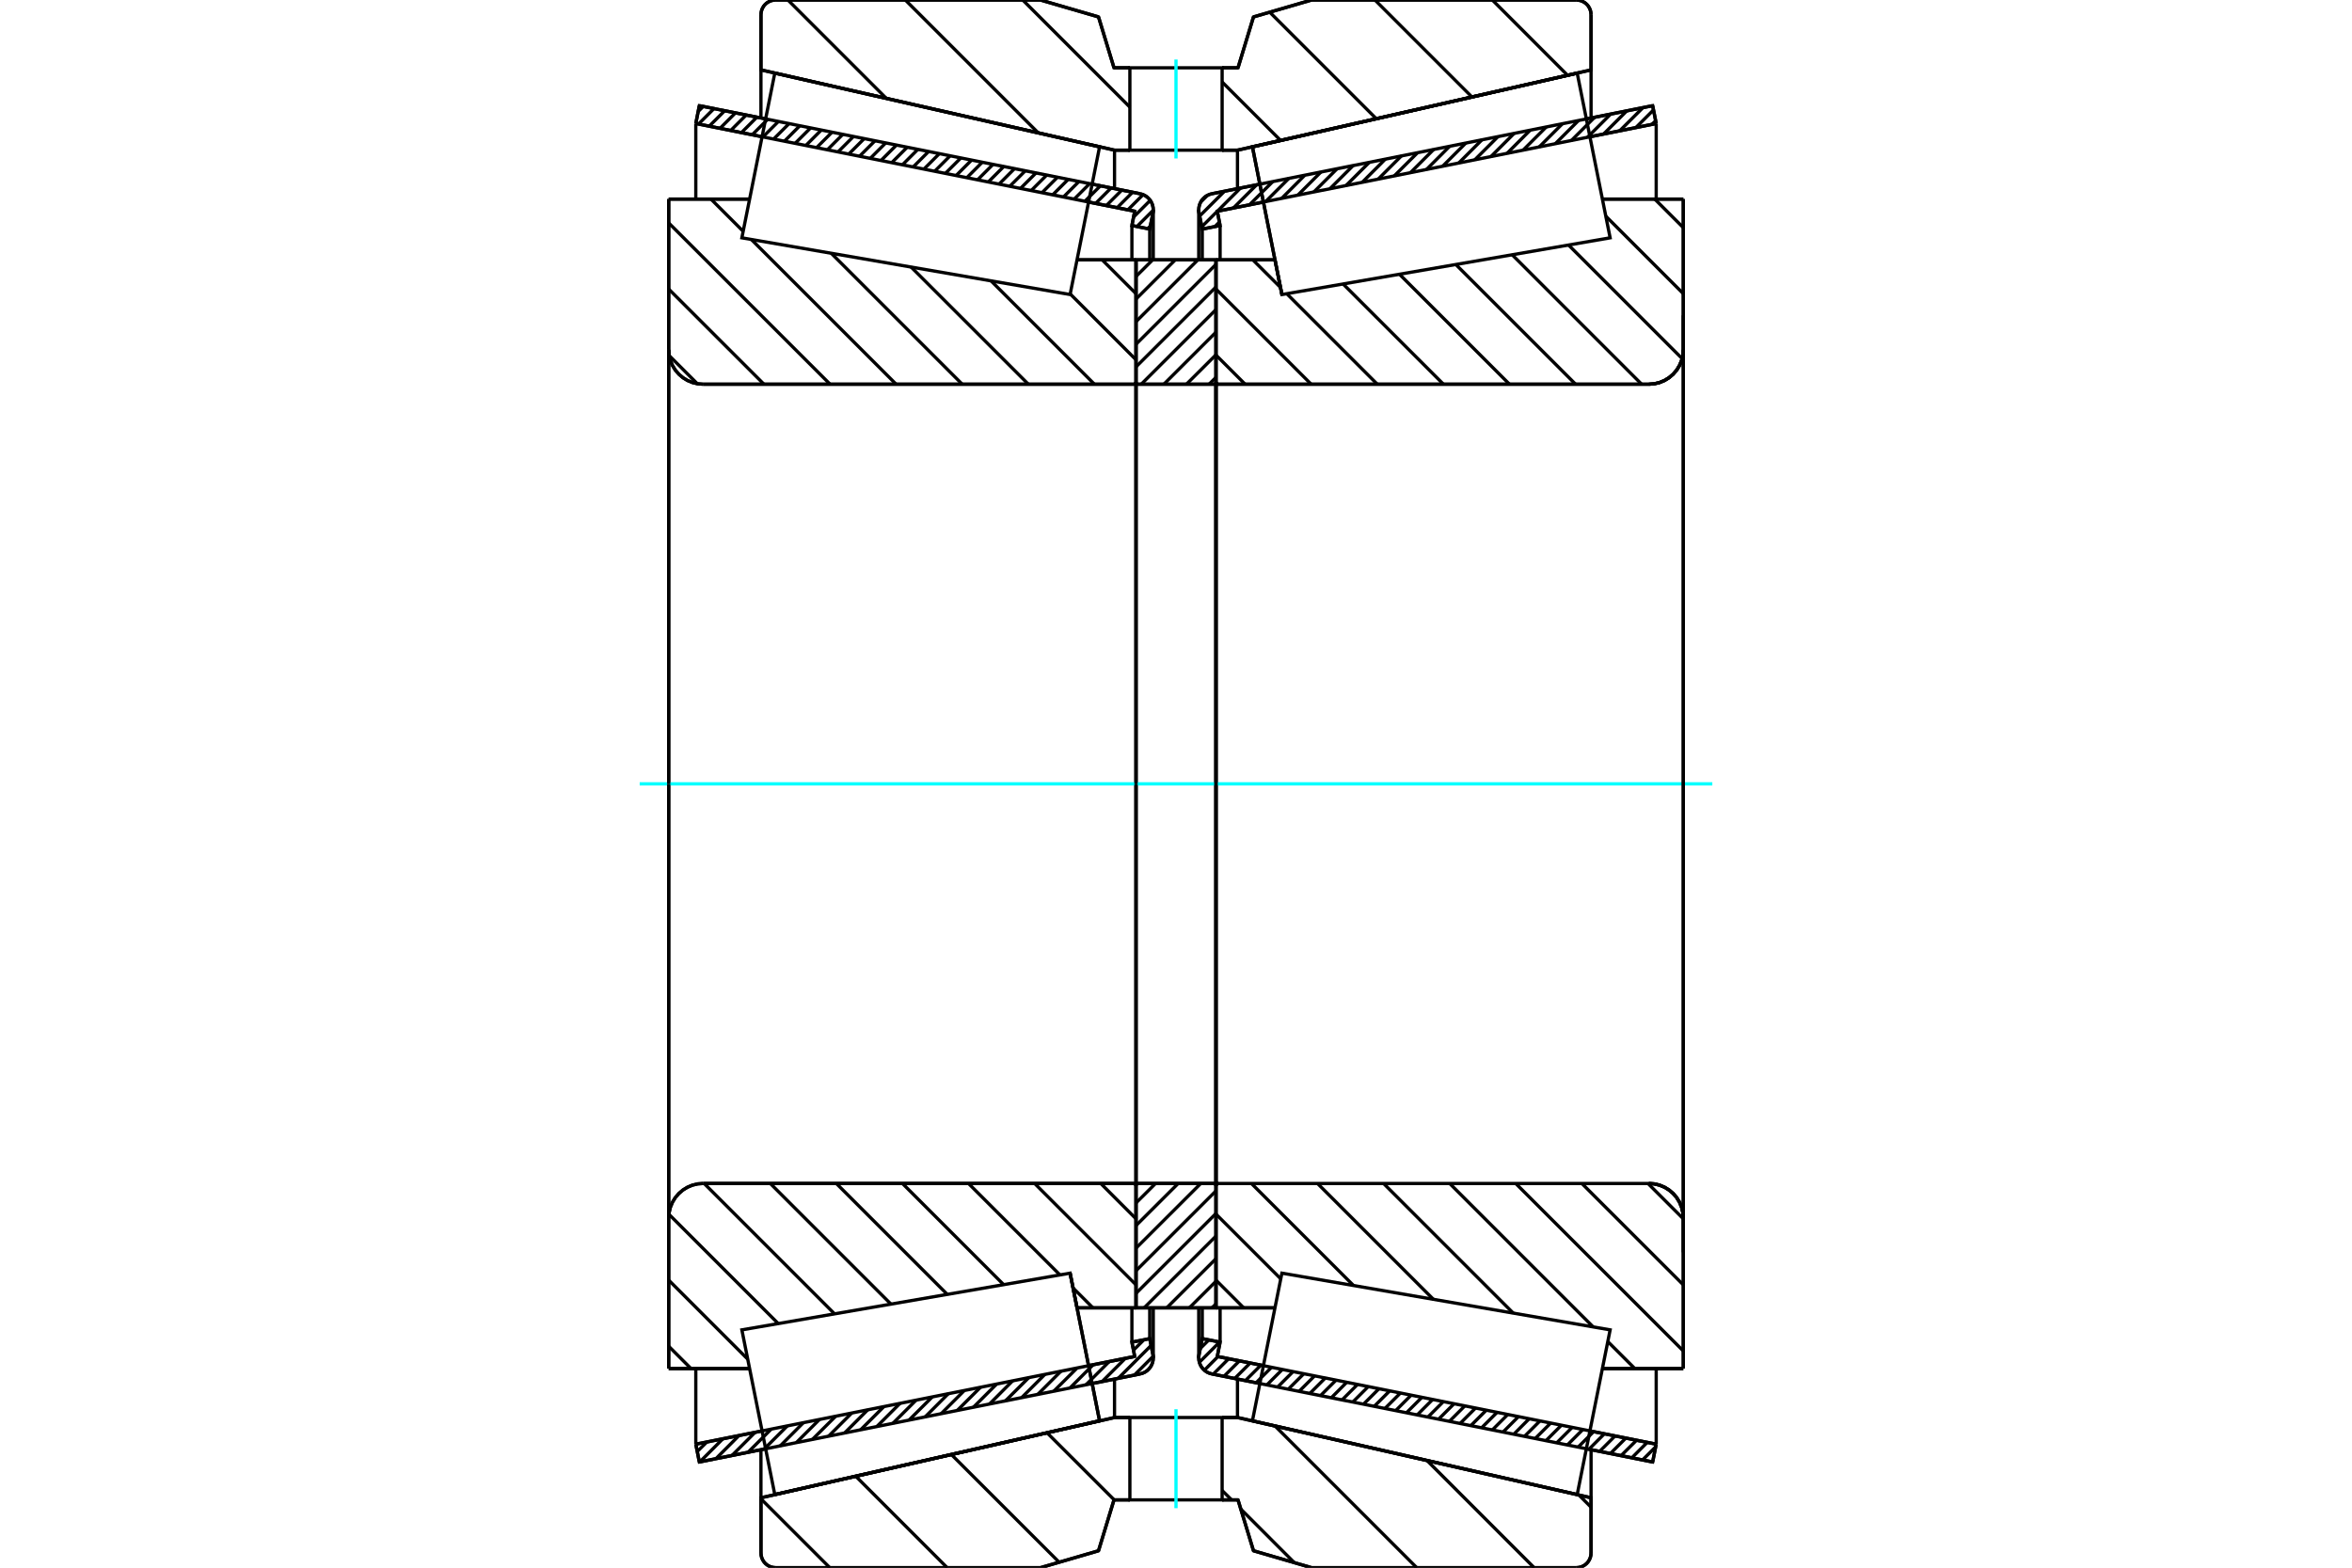 <?xml version="1.0" standalone="no"?>
<!DOCTYPE svg PUBLIC "-//W3C//DTD SVG 1.1//EN"
	"http://www.w3.org/Graphics/SVG/1.1/DTD/svg11.dtd">
<svg xmlns="http://www.w3.org/2000/svg" height="100%" width="100%" viewBox="0 0 36000 24000">
	<rect x="-1800" y="-1200" width="39600" height="26400" style="fill:#FFF"/>
	<g style="fill:none; fill-rule:evenodd" transform="matrix(1 0 0 1 0 0)">
		<g style="fill:none; stroke:#000; stroke-width:50; shape-rendering:geometricPrecision">
			<line x1="19284" y1="21181" x2="18550" y2="21034"/>
			<line x1="25296" y1="22382" x2="24281" y2="22179"/>
			<line x1="25350" y1="22109" x2="25296" y2="22382"/>
			<line x1="24336" y1="21906" x2="25350" y2="22109"/>
			<line x1="18632" y1="20766" x2="19338" y2="20907"/>
			<line x1="18675" y1="20547" x2="18632" y2="20766"/>
			<line x1="18402" y1="20493" x2="18675" y2="20547"/>
			<line x1="18353" y1="20739" x2="18402" y2="20493"/>
			<polyline points="18353,20739 18349,20763 18348,20788 18351,20826 18360,20863 18374,20899 18393,20932 18418,20961 18446,20987 18478,21008 18513,21024 18550,21034"/>
			<line x1="24281" y1="1821" x2="25296" y2="1618"/>
			<line x1="18550" y1="2966" x2="19284" y2="2819"/>
			<polyline points="18550,2966 18513,2976 18478,2992 18446,3013 18418,3039 18393,3068 18374,3101 18360,3137 18351,3174 18348,3212 18349,3237 18353,3261"/>
			<line x1="18402" y1="3507" x2="18353" y2="3261"/>
			<line x1="18675" y1="3453" x2="18402" y2="3507"/>
			<line x1="18632" y1="3234" x2="18675" y2="3453"/>
			<line x1="19338" y1="3093" x2="18632" y2="3234"/>
			<line x1="25350" y1="1891" x2="24336" y2="2094"/>
			<line x1="25296" y1="1618" x2="25350" y2="1891"/>
			<line x1="18402" y1="20022" x2="18402" y2="20493"/>
			<line x1="18402" y1="3507" x2="18402" y2="3978"/>
			<line x1="18675" y1="20022" x2="18675" y2="20547"/>
			<line x1="18675" y1="3453" x2="18675" y2="3978"/>
			<line x1="25350" y1="20951" x2="25350" y2="22109"/>
			<line x1="25350" y1="1891" x2="25350" y2="3049"/>
			<line x1="18348" y1="20022" x2="18348" y2="20788"/>
			<line x1="18348" y1="3212" x2="18348" y2="3978"/>
			<line x1="11719" y1="22179" x2="10704" y2="22382"/>
			<line x1="17450" y1="21034" x2="16716" y2="21181"/>
			<polyline points="17450,21034 17487,21024 17522,21008 17554,20987 17582,20961 17607,20932 17626,20899 17640,20863 17649,20826 17652,20788 17651,20763 17647,20739"/>
			<line x1="17598" y1="20493" x2="17647" y2="20739"/>
			<line x1="17325" y1="20547" x2="17598" y2="20493"/>
			<line x1="17368" y1="20766" x2="17325" y2="20547"/>
			<line x1="16662" y1="20907" x2="17368" y2="20766"/>
			<line x1="10650" y1="22109" x2="11664" y2="21906"/>
			<line x1="10704" y1="22382" x2="10650" y2="22109"/>
			<line x1="16716" y1="2819" x2="17450" y2="2966"/>
			<line x1="10704" y1="1618" x2="11719" y2="1821"/>
			<line x1="10650" y1="1891" x2="10704" y2="1618"/>
			<line x1="11664" y1="2094" x2="10650" y2="1891"/>
			<line x1="17368" y1="3234" x2="16662" y2="3093"/>
			<line x1="17325" y1="3453" x2="17368" y2="3234"/>
			<line x1="17598" y1="3507" x2="17325" y2="3453"/>
			<line x1="17647" y1="3261" x2="17598" y2="3507"/>
			<polyline points="17647,3261 17651,3237 17652,3212 17649,3174 17640,3137 17626,3101 17607,3068 17582,3039 17554,3013 17522,2992 17487,2976 17450,2966"/>
			<line x1="17325" y1="3978" x2="17325" y2="3453"/>
			<line x1="17325" y1="20547" x2="17325" y2="20022"/>
			<line x1="10650" y1="3049" x2="10650" y2="1891"/>
			<line x1="10650" y1="22109" x2="10650" y2="20951"/>
			<line x1="17598" y1="3978" x2="17598" y2="3507"/>
			<line x1="17598" y1="20493" x2="17598" y2="20022"/>
			<line x1="17652" y1="3978" x2="17652" y2="3212"/>
			<line x1="17652" y1="20788" x2="17652" y2="20022"/>
			<line x1="19621" y1="4509" x2="19621" y2="4509"/>
			<line x1="19515" y1="3978" x2="19621" y2="4509"/>
			<line x1="18612" y1="3978" x2="19515" y2="3978"/>
			<polyline points="18612,5845 18612,5851 18613,5856 18616,5862 18619,5867 18623,5871 18627,5875 18632,5878 18638,5881 18643,5882 18649,5882"/>
			<line x1="25237" y1="5882" x2="18649" y2="5882"/>
			<polyline points="25237,5882 25320,5876 25400,5857 25477,5825 25547,5782 25610,5728 25664,5665 25707,5595 25739,5518 25758,5438 25765,5355"/>
			<line x1="25765" y1="3048" x2="25765" y2="5355"/>
			<line x1="25765" y1="3048" x2="24526" y2="3048"/>
			<line x1="25765" y1="20952" x2="24526" y2="20952"/>
			<line x1="25765" y1="18645" x2="25765" y2="20952"/>
			<polyline points="25765,18645 25758,18562 25739,18482 25707,18405 25664,18335 25610,18272 25547,18218 25477,18175 25400,18143 25320,18124 25237,18118"/>
			<polyline points="18649,18118 18643,18118 18638,18119 18632,18122 18627,18125 18623,18129 18619,18133 18616,18138 18613,18144 18612,18149 18612,18155"/>
			<line x1="19515" y1="20022" x2="18612" y2="20022"/>
			<line x1="24526" y1="3662" x2="24526" y2="3662"/>
			<line x1="24526" y1="20338" x2="24526" y2="20338"/>
			<line x1="18612" y1="5882" x2="18612" y2="18118"/>
			<polyline points="18612,5845 18612,5851 18613,5856 18616,5862 18619,5867 18623,5871 18627,5875 18632,5878 18638,5881 18643,5882 18649,5882"/>
			<polyline points="18649,18118 18643,18118 18638,18119 18632,18122 18627,18125 18623,18129 18619,18133 18616,18138 18613,18144 18612,18149 18612,18155"/>
			<polyline points="25237,5882 25320,5876 25400,5857 25477,5825 25547,5782 25610,5728 25664,5665 25707,5595 25739,5518 25758,5438 25765,5355"/>
			<polyline points="25765,18645 25758,18562 25739,18482 25707,18405 25664,18335 25610,18272 25547,18218 25477,18175 25400,18143 25320,18124 25237,18118"/>
			<line x1="16379" y1="19491" x2="16379" y2="19491"/>
			<line x1="16485" y1="20022" x2="16379" y2="19491"/>
			<line x1="17388" y1="20022" x2="16485" y2="20022"/>
			<polyline points="17388,18155 17388,18149 17387,18144 17384,18138 17381,18133 17377,18129 17373,18125 17368,18122 17362,18119 17357,18118 17351,18118"/>
			<line x1="10763" y1="18118" x2="17351" y2="18118"/>
			<polyline points="10763,18118 10680,18124 10600,18143 10523,18175 10453,18218 10390,18272 10336,18335 10293,18405 10261,18482 10242,18562 10235,18645"/>
			<line x1="10235" y1="20952" x2="10235" y2="18645"/>
			<line x1="10235" y1="20952" x2="11474" y2="20952"/>
			<line x1="10235" y1="3048" x2="11474" y2="3048"/>
			<line x1="10235" y1="5355" x2="10235" y2="3048"/>
			<polyline points="10235,5355 10242,5438 10261,5518 10293,5595 10336,5665 10390,5728 10453,5782 10523,5825 10600,5857 10680,5876 10763,5882"/>
			<line x1="17351" y1="5882" x2="10763" y2="5882"/>
			<polyline points="17351,5882 17357,5882 17362,5881 17368,5878 17373,5875 17377,5871 17381,5867 17384,5862 17387,5856 17388,5851 17388,5845"/>
			<line x1="16485" y1="3978" x2="17388" y2="3978"/>
			<line x1="11474" y1="20338" x2="11474" y2="20338"/>
			<line x1="11474" y1="3662" x2="11474" y2="3662"/>
			<line x1="17388" y1="18118" x2="17388" y2="5882"/>
			<line x1="10235" y1="18645" x2="10235" y2="5355"/>
			<line x1="15925" y1="0" x2="16814" y2="259"/>
			<line x1="11873" y1="0" x2="15925" y2="0"/>
			<polyline points="11873,0 11838,3 11803,11 11770,25 11740,43 11713,66 11690,93 11672,123 11658,156 11650,191 11647,226"/>
			<line x1="11647" y1="1070" x2="11647" y2="226"/>
			<line x1="17059" y1="2299" x2="11647" y2="1070"/>
			<line x1="17294" y1="2299" x2="17059" y2="2299"/>
			<line x1="18941" y1="2299" x2="18706" y2="2299"/>
			<line x1="24353" y1="1070" x2="18941" y2="2299"/>
			<line x1="24353" y1="226" x2="24353" y2="1070"/>
			<polyline points="24353,226 24350,191 24342,156 24328,123 24310,93 24287,66 24260,43 24230,25 24197,11 24162,3 24127,0"/>
			<line x1="20075" y1="0" x2="24127" y2="0"/>
			<line x1="19186" y1="259" x2="20075" y2="0"/>
			<line x1="18949" y1="1038" x2="19186" y2="259"/>
			<line x1="18706" y1="1038" x2="18949" y2="1038"/>
			<line x1="17051" y1="1038" x2="17294" y2="1038"/>
			<line x1="16814" y1="259" x2="17051" y2="1038"/>
			<line x1="16814" y1="23741" x2="15925" y2="24000"/>
			<line x1="17051" y1="22962" x2="16814" y2="23741"/>
			<line x1="18949" y1="22962" x2="18706" y2="22962"/>
			<line x1="17294" y1="22962" x2="17051" y2="22962"/>
			<line x1="19186" y1="23741" x2="18949" y2="22962"/>
			<line x1="20075" y1="24000" x2="19186" y2="23741"/>
			<line x1="24127" y1="24000" x2="20075" y2="24000"/>
			<polyline points="24127,24000 24162,23997 24197,23989 24230,23975 24260,23957 24287,23934 24310,23907 24328,23877 24342,23844 24350,23809 24353,23774"/>
			<line x1="24353" y1="22930" x2="24353" y2="23774"/>
			<line x1="18941" y1="21701" x2="24353" y2="22930"/>
			<line x1="17059" y1="21701" x2="17294" y2="21701"/>
			<line x1="18706" y1="21701" x2="18941" y2="21701"/>
			<line x1="11647" y1="22930" x2="17059" y2="21701"/>
			<line x1="11647" y1="23774" x2="11647" y2="22930"/>
			<polyline points="11647,23774 11650,23809 11658,23844 11672,23877 11690,23907 11713,23934 11740,23957 11770,23975 11803,23989 11838,23997 11873,24000"/>
			<line x1="15925" y1="24000" x2="11873" y2="24000"/>
			<line x1="24353" y1="22193" x2="24353" y2="22930"/>
			<line x1="24353" y1="1070" x2="24353" y2="1807"/>
			<line x1="11647" y1="22193" x2="11647" y2="22930"/>
			<line x1="11647" y1="1070" x2="11647" y2="1807"/>
			<line x1="17059" y1="21112" x2="17059" y2="21701"/>
			<line x1="17059" y1="2299" x2="17059" y2="2888"/>
			<line x1="18941" y1="21112" x2="18941" y2="21701"/>
			<line x1="18941" y1="2299" x2="18941" y2="2888"/>
			<line x1="17388" y1="18118" x2="18612" y2="18118"/>
			<line x1="17388" y1="20022" x2="17388" y2="18118"/>
			<line x1="18612" y1="20022" x2="17388" y2="20022"/>
			<line x1="18612" y1="18118" x2="18612" y2="20022"/>
			<line x1="18612" y1="5882" x2="17388" y2="5882"/>
			<line x1="18612" y1="3978" x2="18612" y2="5882"/>
			<line x1="17388" y1="3978" x2="18612" y2="3978"/>
			<line x1="17388" y1="5882" x2="17388" y2="3978"/>
			<line x1="18612" y1="5882" x2="18612" y2="18118"/>
			<line x1="17388" y1="5882" x2="17388" y2="18118"/>
		</g>
		<g style="fill:none; stroke:#0FF; stroke-width:50; shape-rendering:geometricPrecision">
			<line x1="9791" y1="12000" x2="26209" y2="12000"/>
		</g>
		<g style="fill:none; stroke:#000; stroke-width:50; shape-rendering:geometricPrecision">
			<line x1="22842" y1="0" x2="23993" y2="1152"/>
			<line x1="21045" y1="0" x2="22529" y2="1484"/>
			<line x1="19435" y1="187" x2="21065" y2="1817"/>
			<line x1="18706" y1="1255" x2="19601" y2="2150"/>
			<line x1="15654" y1="0" x2="17294" y2="1640"/>
			<line x1="13857" y1="0" x2="15891" y2="2034"/>
			<line x1="12060" y1="0" x2="13566" y2="1506"/>
			<line x1="24167" y1="22888" x2="24353" y2="23074"/>
			<line x1="21842" y1="22359" x2="23482" y2="24000"/>
			<line x1="19516" y1="21831" x2="21685" y2="24000"/>
			<line x1="18706" y1="22818" x2="18851" y2="22962"/>
			<line x1="18992" y1="23103" x2="19811" y2="23923"/>
			<line x1="16026" y1="21935" x2="17054" y2="22962"/>
			<line x1="14562" y1="22268" x2="16211" y2="23916"/>
			<line x1="13098" y1="22600" x2="14498" y2="24000"/>
			<line x1="11647" y1="22946" x2="12701" y2="24000"/>
			<polyline points="18706,1038 18949,1038 19186,259 20075,0 24127,0"/>
			<polyline points="24353,226 24350,191 24342,156 24328,123 24310,93 24287,66 24260,43 24230,25 24197,11 24162,3 24127,0"/>
			<polyline points="24353,226 24353,1070 18941,2299 18706,2299"/>
			<polyline points="17294,1038 17051,1038 16814,259 15925,0 11873,0 11838,3 11803,11 11770,25 11740,43 11713,66 11690,93 11672,123 11658,156 11650,191 11647,226 11647,1070 17059,2299 17294,2299"/>
			<polyline points="17294,21701 17059,21701 11647,22930 11647,23774 11650,23809 11658,23844 11672,23877 11690,23907 11713,23934 11740,23957 11770,23975 11803,23989 11838,23997 11873,24000 15925,24000 16814,23741 17051,22962 17294,22962"/>
			<polyline points="18706,21701 18941,21701 24353,22930 24353,23774"/>
			<polyline points="24127,24000 24162,23997 24197,23989 24230,23975 24260,23957 24287,23934 24310,23907 24328,23877 24342,23844 24350,23809 24353,23774"/>
			<polyline points="24127,24000 20075,24000 19186,23741 18949,22962 18706,22962"/>
			<line x1="16870" y1="3978" x2="17388" y2="4496"/>
			<line x1="16381" y1="4500" x2="17388" y2="5508"/>
			<line x1="15169" y1="4300" x2="16751" y2="5882"/>
			<line x1="13946" y1="4089" x2="15740" y2="5882"/>
			<line x1="12723" y1="3877" x2="14728" y2="5882"/>
			<line x1="10882" y1="3048" x2="11375" y2="3541"/>
			<line x1="11500" y1="3666" x2="13716" y2="5882"/>
			<line x1="10235" y1="3413" x2="12705" y2="5882"/>
			<line x1="10235" y1="4425" x2="11693" y2="5882"/>
			<line x1="10243" y1="5444" x2="10674" y2="5875"/>
			<line x1="16848" y1="18118" x2="17388" y2="18659"/>
			<line x1="15836" y1="18118" x2="17388" y2="19670"/>
			<line x1="14824" y1="18118" x2="16224" y2="19518"/>
			<line x1="16424" y1="19717" x2="16729" y2="20022"/>
			<line x1="13813" y1="18118" x2="15362" y2="19667"/>
			<line x1="12801" y1="18118" x2="14499" y2="19816"/>
			<line x1="11790" y1="18118" x2="13637" y2="19965"/>
			<line x1="10778" y1="18118" x2="12774" y2="20114"/>
			<line x1="10239" y1="18590" x2="11912" y2="20263"/>
			<line x1="10235" y1="19598" x2="11445" y2="20808"/>
			<line x1="10235" y1="20610" x2="10577" y2="20952"/>
			<polyline points="17388,12000 17388,3978 17388,5845"/>
			<polyline points="17351,5882 17357,5882 17362,5881 17368,5878 17373,5875 17377,5871 17381,5867 17384,5862 17387,5856 17388,5851 17388,5845"/>
			<line x1="17351" y1="5882" x2="10763" y2="5882"/>
			<polyline points="10235,5355 10242,5438 10261,5518 10293,5595 10336,5665 10390,5728 10453,5782 10523,5825 10600,5857 10680,5876 10763,5882"/>
			<line x1="10235" y1="5355" x2="10235" y2="3048"/>
			<line x1="10235" y1="5355" x2="10235" y2="12000"/>
			<line x1="10235" y1="3048" x2="11474" y2="3048"/>
			<line x1="16485" y1="3978" x2="17388" y2="3978"/>
			<line x1="17388" y1="20022" x2="16485" y2="20022"/>
			<line x1="11474" y1="20952" x2="10235" y2="20952"/>
			<line x1="10235" y1="12000" x2="10235" y2="18645"/>
			<line x1="10235" y1="20952" x2="10235" y2="18645"/>
			<polyline points="10763,18118 10680,18124 10600,18143 10523,18175 10453,18218 10390,18272 10336,18335 10293,18405 10261,18482 10242,18562 10235,18645"/>
			<line x1="10763" y1="18118" x2="17351" y2="18118"/>
			<polyline points="17388,18155 17388,18149 17387,18144 17384,18138 17381,18133 17377,18129 17373,18125 17368,18122 17362,18119 17357,18118 17351,18118"/>
			<polyline points="17388,18155 17388,20022 17388,12000"/>
			<line x1="25328" y1="3048" x2="25765" y2="3485"/>
			<line x1="24579" y1="3310" x2="25765" y2="4496"/>
			<line x1="24008" y1="3751" x2="25747" y2="5490"/>
			<line x1="23145" y1="3900" x2="25127" y2="5882"/>
			<line x1="22283" y1="4049" x2="24116" y2="5882"/>
			<line x1="21420" y1="4198" x2="23104" y2="5882"/>
			<line x1="20557" y1="4347" x2="22093" y2="5882"/>
			<line x1="19695" y1="4496" x2="21081" y2="5882"/>
			<line x1="19176" y1="3978" x2="19600" y2="4401"/>
			<line x1="18612" y1="4425" x2="20069" y2="5882"/>
			<line x1="18612" y1="5436" x2="19058" y2="5882"/>
			<line x1="25224" y1="18118" x2="25765" y2="18659"/>
			<line x1="24212" y1="18118" x2="25765" y2="19670"/>
			<line x1="23200" y1="18118" x2="25765" y2="20682"/>
			<line x1="24609" y1="20538" x2="25023" y2="20952"/>
			<line x1="22189" y1="18118" x2="24385" y2="20314"/>
			<line x1="21177" y1="18118" x2="23162" y2="20103"/>
			<line x1="20166" y1="18118" x2="21940" y2="19892"/>
			<line x1="19154" y1="18118" x2="20717" y2="19680"/>
			<line x1="18612" y1="18587" x2="19604" y2="19579"/>
			<line x1="18612" y1="19598" x2="19036" y2="20022"/>
			<polyline points="18612,12000 18612,3978 18612,5845 18612,5851 18613,5856 18616,5862 18619,5867 18623,5871 18627,5875 18632,5878 18638,5881 18643,5882 18649,5882 25237,5882 25320,5876 25400,5857 25477,5825 25547,5782 25610,5728 25664,5665 25707,5595 25739,5518 25758,5438 25765,5355 25765,3048"/>
			<line x1="25765" y1="5355" x2="25765" y2="12000"/>
			<line x1="25765" y1="3048" x2="24526" y2="3048"/>
			<line x1="19515" y1="3978" x2="18612" y2="3978"/>
			<line x1="18612" y1="20022" x2="19515" y2="20022"/>
			<line x1="24526" y1="20952" x2="25765" y2="20952"/>
			<line x1="25765" y1="12000" x2="25765" y2="18645"/>
			<polyline points="25765,20952 25765,18645 25758,18562 25739,18482 25707,18405 25664,18335 25610,18272 25547,18218 25477,18175 25400,18143 25320,18124 25237,18118 18649,18118 18643,18118 18638,18119 18632,18122 18627,18125 18623,18129 18619,18133 18616,18138 18613,18144 18612,18149 18612,18155 18612,20022 18612,12000"/>
			<line x1="18612" y1="19961" x2="18550" y2="20022"/>
			<line x1="18612" y1="19615" x2="18204" y2="20022"/>
			<line x1="18612" y1="19269" x2="17858" y2="20022"/>
			<line x1="18612" y1="18923" x2="17512" y2="20022"/>
			<line x1="18612" y1="18577" x2="17388" y2="19800"/>
			<line x1="18612" y1="18231" x2="17388" y2="19454"/>
			<line x1="18379" y1="18118" x2="17388" y2="19108"/>
			<line x1="18033" y1="18118" x2="17388" y2="18762"/>
			<line x1="17687" y1="18118" x2="17388" y2="18416"/>
			<line x1="18612" y1="5777" x2="18506" y2="5882"/>
			<line x1="18612" y1="5431" x2="18160" y2="5882"/>
			<line x1="18612" y1="5085" x2="17814" y2="5882"/>
			<line x1="18612" y1="4739" x2="17468" y2="5882"/>
			<line x1="18612" y1="4393" x2="17388" y2="5616"/>
			<line x1="18612" y1="4047" x2="17388" y2="5270"/>
			<line x1="18335" y1="3978" x2="17388" y2="4924"/>
			<line x1="17989" y1="3978" x2="17388" y2="4578"/>
			<line x1="17643" y1="3978" x2="17388" y2="4232"/>
			<polyline points="17388,5882 17388,3978 18612,3978 18612,5882 17388,5882"/>
			<polyline points="17388,18118 18612,18118 18612,20022 17388,20022 17388,18118"/>
			<polyline points="18000,22962 18706,22962 18706,21701 17294,21701 17294,22962 18000,22962"/>
		</g>
		<g style="fill:none; stroke:#0FF; stroke-width:50; shape-rendering:geometricPrecision">
			<line x1="18000" y1="23089" x2="18000" y2="21574"/>
		</g>
		<g style="fill:none; stroke:#000; stroke-width:50; shape-rendering:geometricPrecision">
			<polyline points="18000,2299 18706,2299 18706,1038 17294,1038 17294,2299 18000,2299"/>
		</g>
		<g style="fill:none; stroke:#0FF; stroke-width:50; shape-rendering:geometricPrecision">
			<line x1="18000" y1="2426" x2="18000" y2="911"/>
		</g>
		<g style="fill:none; stroke:#000; stroke-width:50; shape-rendering:geometricPrecision">
			<line x1="25765" y1="19172" x2="25765" y2="4828"/>
			<line x1="18612" y1="18155" x2="18612" y2="5845"/>
			<polyline points="16605,20621 16830,21751 11859,22880 11859,22880"/>
			<polyline points="16379,19491 16379,19491 16605,20621"/>
			<polyline points="19395,3379 19170,2249 24141,1120 24141,1120"/>
			<polyline points="19621,4509 19621,4509 19395,3379"/>
			<polyline points="16605,20621 16830,21751 11859,22880 11607,21619 11355,20359 16379,19491 16605,20621"/>
			<polyline points="16605,3379 16379,4509 11355,3641 11607,2381 11859,1120 16830,2249 16605,3379"/>
			<polyline points="19395,20621 19621,19491 24645,20359 24393,21619 24141,22880 19170,21751 19395,20621"/>
			<polyline points="19395,3379 19170,2249 24141,1120 24393,2381 24645,3641 19621,4509 19395,3379"/>
			<line x1="17651" y1="20763" x2="17362" y2="21052"/>
			<line x1="17619" y1="20598" x2="17116" y2="21101"/>
			<line x1="17509" y1="20511" x2="17349" y2="20670"/>
			<line x1="17225" y1="20795" x2="16870" y2="21150"/>
			<line x1="16978" y1="20844" x2="16623" y2="21199"/>
			<line x1="16732" y1="20893" x2="16377" y2="21249"/>
			<line x1="16486" y1="20943" x2="16130" y2="21298"/>
			<line x1="16239" y1="20992" x2="15884" y2="21347"/>
			<line x1="15993" y1="21041" x2="15638" y2="21396"/>
			<line x1="15747" y1="21090" x2="15391" y2="21445"/>
			<line x1="15500" y1="21139" x2="15145" y2="21495"/>
			<line x1="15254" y1="21189" x2="14899" y2="21544"/>
			<line x1="15008" y1="21238" x2="14652" y2="21593"/>
			<line x1="14761" y1="21287" x2="14406" y2="21642"/>
			<line x1="14515" y1="21336" x2="14160" y2="21692"/>
			<line x1="14269" y1="21386" x2="13913" y2="21741"/>
			<line x1="14022" y1="21435" x2="13667" y2="21790"/>
			<line x1="13776" y1="21484" x2="13421" y2="21839"/>
			<line x1="13530" y1="21533" x2="13174" y2="21888"/>
			<line x1="13283" y1="21582" x2="12928" y2="21938"/>
			<line x1="13037" y1="21632" x2="12682" y2="21987"/>
			<line x1="12791" y1="21681" x2="12435" y2="22036"/>
			<line x1="12544" y1="21730" x2="12189" y2="22085"/>
			<line x1="12298" y1="21779" x2="11943" y2="22135"/>
			<line x1="12051" y1="21829" x2="11696" y2="22184"/>
			<line x1="11805" y1="21878" x2="11450" y2="22233"/>
			<line x1="11559" y1="21927" x2="11204" y2="22282"/>
			<line x1="11312" y1="21976" x2="10957" y2="22332"/>
			<line x1="11066" y1="22025" x2="10711" y2="22381"/>
			<line x1="10820" y1="22075" x2="10672" y2="22222"/>
			<line x1="17607" y1="3460" x2="17566" y2="3501"/>
			<line x1="17652" y1="3218" x2="17402" y2="3468"/>
			<line x1="17606" y1="3067" x2="17351" y2="3322"/>
			<line x1="17496" y1="2980" x2="17263" y2="3213"/>
			<line x1="17336" y1="2943" x2="17099" y2="3180"/>
			<line x1="17171" y1="2910" x2="16934" y2="3147"/>
			<line x1="17007" y1="2877" x2="16770" y2="3114"/>
			<line x1="16843" y1="2845" x2="16606" y2="3081"/>
			<line x1="16678" y1="2812" x2="16441" y2="3049"/>
			<line x1="16514" y1="2779" x2="16277" y2="3016"/>
			<line x1="16350" y1="2746" x2="16113" y2="2983"/>
			<line x1="16186" y1="2713" x2="15949" y2="2950"/>
			<line x1="16021" y1="2680" x2="15784" y2="2917"/>
			<line x1="15857" y1="2648" x2="15620" y2="2884"/>
			<line x1="15693" y1="2615" x2="15456" y2="2852"/>
			<line x1="15528" y1="2582" x2="15291" y2="2819"/>
			<line x1="15364" y1="2549" x2="15127" y2="2786"/>
			<line x1="15200" y1="2516" x2="14963" y2="2753"/>
			<line x1="15035" y1="2483" x2="14799" y2="2720"/>
			<line x1="14871" y1="2451" x2="14634" y2="2688"/>
			<line x1="14707" y1="2418" x2="14470" y2="2655"/>
			<line x1="14543" y1="2385" x2="14306" y2="2622"/>
			<line x1="14378" y1="2352" x2="14141" y2="2589"/>
			<line x1="14214" y1="2319" x2="13977" y2="2556"/>
			<line x1="14050" y1="2286" x2="13813" y2="2523"/>
			<line x1="13885" y1="2254" x2="13648" y2="2491"/>
			<line x1="13721" y1="2221" x2="13484" y2="2458"/>
			<line x1="13557" y1="2188" x2="13320" y2="2425"/>
			<line x1="13393" y1="2155" x2="13156" y2="2392"/>
			<line x1="13228" y1="2122" x2="12991" y2="2359"/>
			<line x1="13064" y1="2089" x2="12827" y2="2326"/>
			<line x1="12900" y1="2057" x2="12663" y2="2294"/>
			<line x1="12735" y1="2024" x2="12498" y2="2261"/>
			<line x1="12571" y1="1991" x2="12334" y2="2228"/>
			<line x1="12407" y1="1958" x2="12170" y2="2195"/>
			<line x1="12242" y1="1925" x2="12006" y2="2162"/>
			<line x1="12078" y1="1892" x2="11841" y2="2129"/>
			<line x1="11914" y1="1860" x2="11677" y2="2097"/>
			<line x1="11750" y1="1827" x2="11513" y2="2064"/>
			<line x1="11585" y1="1794" x2="11348" y2="2031"/>
			<line x1="11421" y1="1761" x2="11184" y2="1998"/>
			<line x1="11257" y1="1728" x2="11020" y2="1965"/>
			<line x1="11092" y1="1696" x2="10855" y2="1932"/>
			<line x1="10928" y1="1663" x2="10691" y2="1900"/>
			<line x1="10764" y1="1630" x2="10686" y2="1707"/>
			<polyline points="10650,1891 10704,1618 17450,2966"/>
			<polyline points="17647,3261 17652,3222 17650,3183 17643,3144 17629,3107 17610,3073 17585,3042 17557,3015 17524,2993 17488,2977 17450,2966"/>
			<polyline points="17647,3261 17598,3507 17325,3453 17368,3234 10650,1891"/>
			<polyline points="10650,22109 17368,20766 17325,20547 17598,20493 17647,20739"/>
			<polyline points="17450,21034 17488,21023 17524,21007 17557,20985 17585,20958 17610,20927 17629,20893 17643,20856 17650,20817 17652,20778 17647,20739"/>
			<polyline points="17450,21034 10704,22382 10650,22109"/>
			<line x1="25342" y1="22150" x2="25141" y2="22351"/>
			<line x1="25214" y1="22081" x2="24977" y2="22318"/>
			<line x1="25049" y1="22049" x2="24812" y2="22285"/>
			<line x1="24885" y1="22016" x2="24648" y2="22253"/>
			<line x1="24721" y1="21983" x2="24484" y2="22220"/>
			<line x1="24557" y1="21950" x2="24320" y2="22187"/>
			<line x1="24392" y1="21917" x2="24155" y2="22154"/>
			<line x1="24228" y1="21884" x2="23991" y2="22121"/>
			<line x1="24064" y1="21852" x2="23827" y2="22089"/>
			<line x1="23899" y1="21819" x2="23662" y2="22056"/>
			<line x1="23735" y1="21786" x2="23498" y2="22023"/>
			<line x1="23571" y1="21753" x2="23334" y2="21990"/>
			<line x1="23406" y1="21720" x2="23170" y2="21957"/>
			<line x1="23242" y1="21687" x2="23005" y2="21924"/>
			<line x1="23078" y1="21655" x2="22841" y2="21892"/>
			<line x1="22914" y1="21622" x2="22677" y2="21859"/>
			<line x1="22749" y1="21589" x2="22512" y2="21826"/>
			<line x1="22585" y1="21556" x2="22348" y2="21793"/>
			<line x1="22421" y1="21523" x2="22184" y2="21760"/>
			<line x1="22256" y1="21490" x2="22019" y2="21727"/>
			<line x1="22092" y1="21458" x2="21855" y2="21695"/>
			<line x1="21928" y1="21425" x2="21691" y2="21662"/>
			<line x1="21764" y1="21392" x2="21527" y2="21629"/>
			<line x1="21599" y1="21359" x2="21362" y2="21596"/>
			<line x1="21435" y1="21326" x2="21198" y2="21563"/>
			<line x1="21271" y1="21293" x2="21034" y2="21530"/>
			<line x1="21106" y1="21261" x2="20869" y2="21498"/>
			<line x1="20942" y1="21228" x2="20705" y2="21465"/>
			<line x1="20778" y1="21195" x2="20541" y2="21432"/>
			<line x1="20613" y1="21162" x2="20377" y2="21399"/>
			<line x1="20449" y1="21129" x2="20212" y2="21366"/>
			<line x1="20285" y1="21096" x2="20048" y2="21333"/>
			<line x1="20121" y1="21064" x2="19884" y2="21301"/>
			<line x1="19956" y1="21031" x2="19719" y2="21268"/>
			<line x1="19792" y1="20998" x2="19555" y2="21235"/>
			<line x1="19628" y1="20965" x2="19391" y2="21202"/>
			<line x1="19463" y1="20932" x2="19226" y2="21169"/>
			<line x1="19299" y1="20900" x2="19062" y2="21136"/>
			<line x1="19135" y1="20867" x2="18898" y2="21104"/>
			<line x1="18971" y1="20834" x2="18734" y2="21071"/>
			<line x1="18806" y1="20801" x2="18569" y2="21038"/>
			<line x1="18642" y1="20768" x2="18434" y2="20977"/>
			<line x1="18667" y1="20546" x2="18357" y2="20856"/>
			<line x1="18503" y1="20513" x2="18372" y2="20644"/>
			<line x1="25342" y1="1847" x2="25284" y2="1905"/>
			<line x1="25309" y1="1683" x2="25038" y2="1954"/>
			<line x1="25147" y1="1648" x2="24791" y2="2003"/>
			<line x1="24900" y1="1697" x2="24545" y2="2052"/>
			<line x1="24654" y1="1746" x2="24299" y2="2101"/>
			<line x1="24408" y1="1795" x2="24052" y2="2151"/>
			<line x1="24161" y1="1845" x2="23806" y2="2200"/>
			<line x1="23915" y1="1894" x2="23560" y2="2249"/>
			<line x1="23668" y1="1943" x2="23313" y2="2298"/>
			<line x1="23422" y1="1992" x2="23067" y2="2348"/>
			<line x1="23176" y1="2042" x2="22821" y2="2397"/>
			<line x1="22929" y1="2091" x2="22574" y2="2446"/>
			<line x1="22683" y1="2140" x2="22328" y2="2495"/>
			<line x1="22437" y1="2189" x2="22081" y2="2545"/>
			<line x1="22190" y1="2238" x2="21835" y2="2594"/>
			<line x1="21944" y1="2288" x2="21589" y2="2643"/>
			<line x1="21698" y1="2337" x2="21342" y2="2692"/>
			<line x1="21451" y1="2386" x2="21096" y2="2741"/>
			<line x1="21205" y1="2435" x2="20850" y2="2791"/>
			<line x1="20959" y1="2485" x2="20603" y2="2840"/>
			<line x1="20712" y1="2534" x2="20357" y2="2889"/>
			<line x1="20466" y1="2583" x2="20111" y2="2938"/>
			<line x1="20220" y1="2632" x2="19864" y2="2988"/>
			<line x1="19973" y1="2681" x2="19618" y2="3037"/>
			<line x1="19727" y1="2731" x2="19372" y2="3086"/>
			<line x1="19481" y1="2780" x2="19125" y2="3135"/>
			<line x1="19234" y1="2829" x2="18879" y2="3184"/>
			<line x1="18665" y1="3399" x2="18595" y2="3469"/>
			<line x1="18988" y1="2878" x2="18633" y2="3234"/>
			<line x1="18632" y1="3234" x2="18395" y2="3471"/>
			<line x1="18742" y1="2928" x2="18362" y2="3307"/>
			<line x1="18482" y1="2990" x2="18377" y2="3095"/>
			<polyline points="25350,1891 25296,1618 18550,2966 18512,2977 18476,2993 18443,3015 18415,3042 18390,3073 18371,3107 18357,3144 18350,3183 18348,3222 18353,3261 18402,3507 18675,3453 18632,3234 25350,1891"/>
			<polyline points="25350,22109 18632,20766 18675,20547 18402,20493 18353,20739 18348,20778 18350,20817 18357,20856 18371,20893 18390,20927 18415,20958 18443,20985 18476,21007 18512,21023 18550,21034 25296,22382 25350,22109"/>
		</g>
	</g>
</svg>
